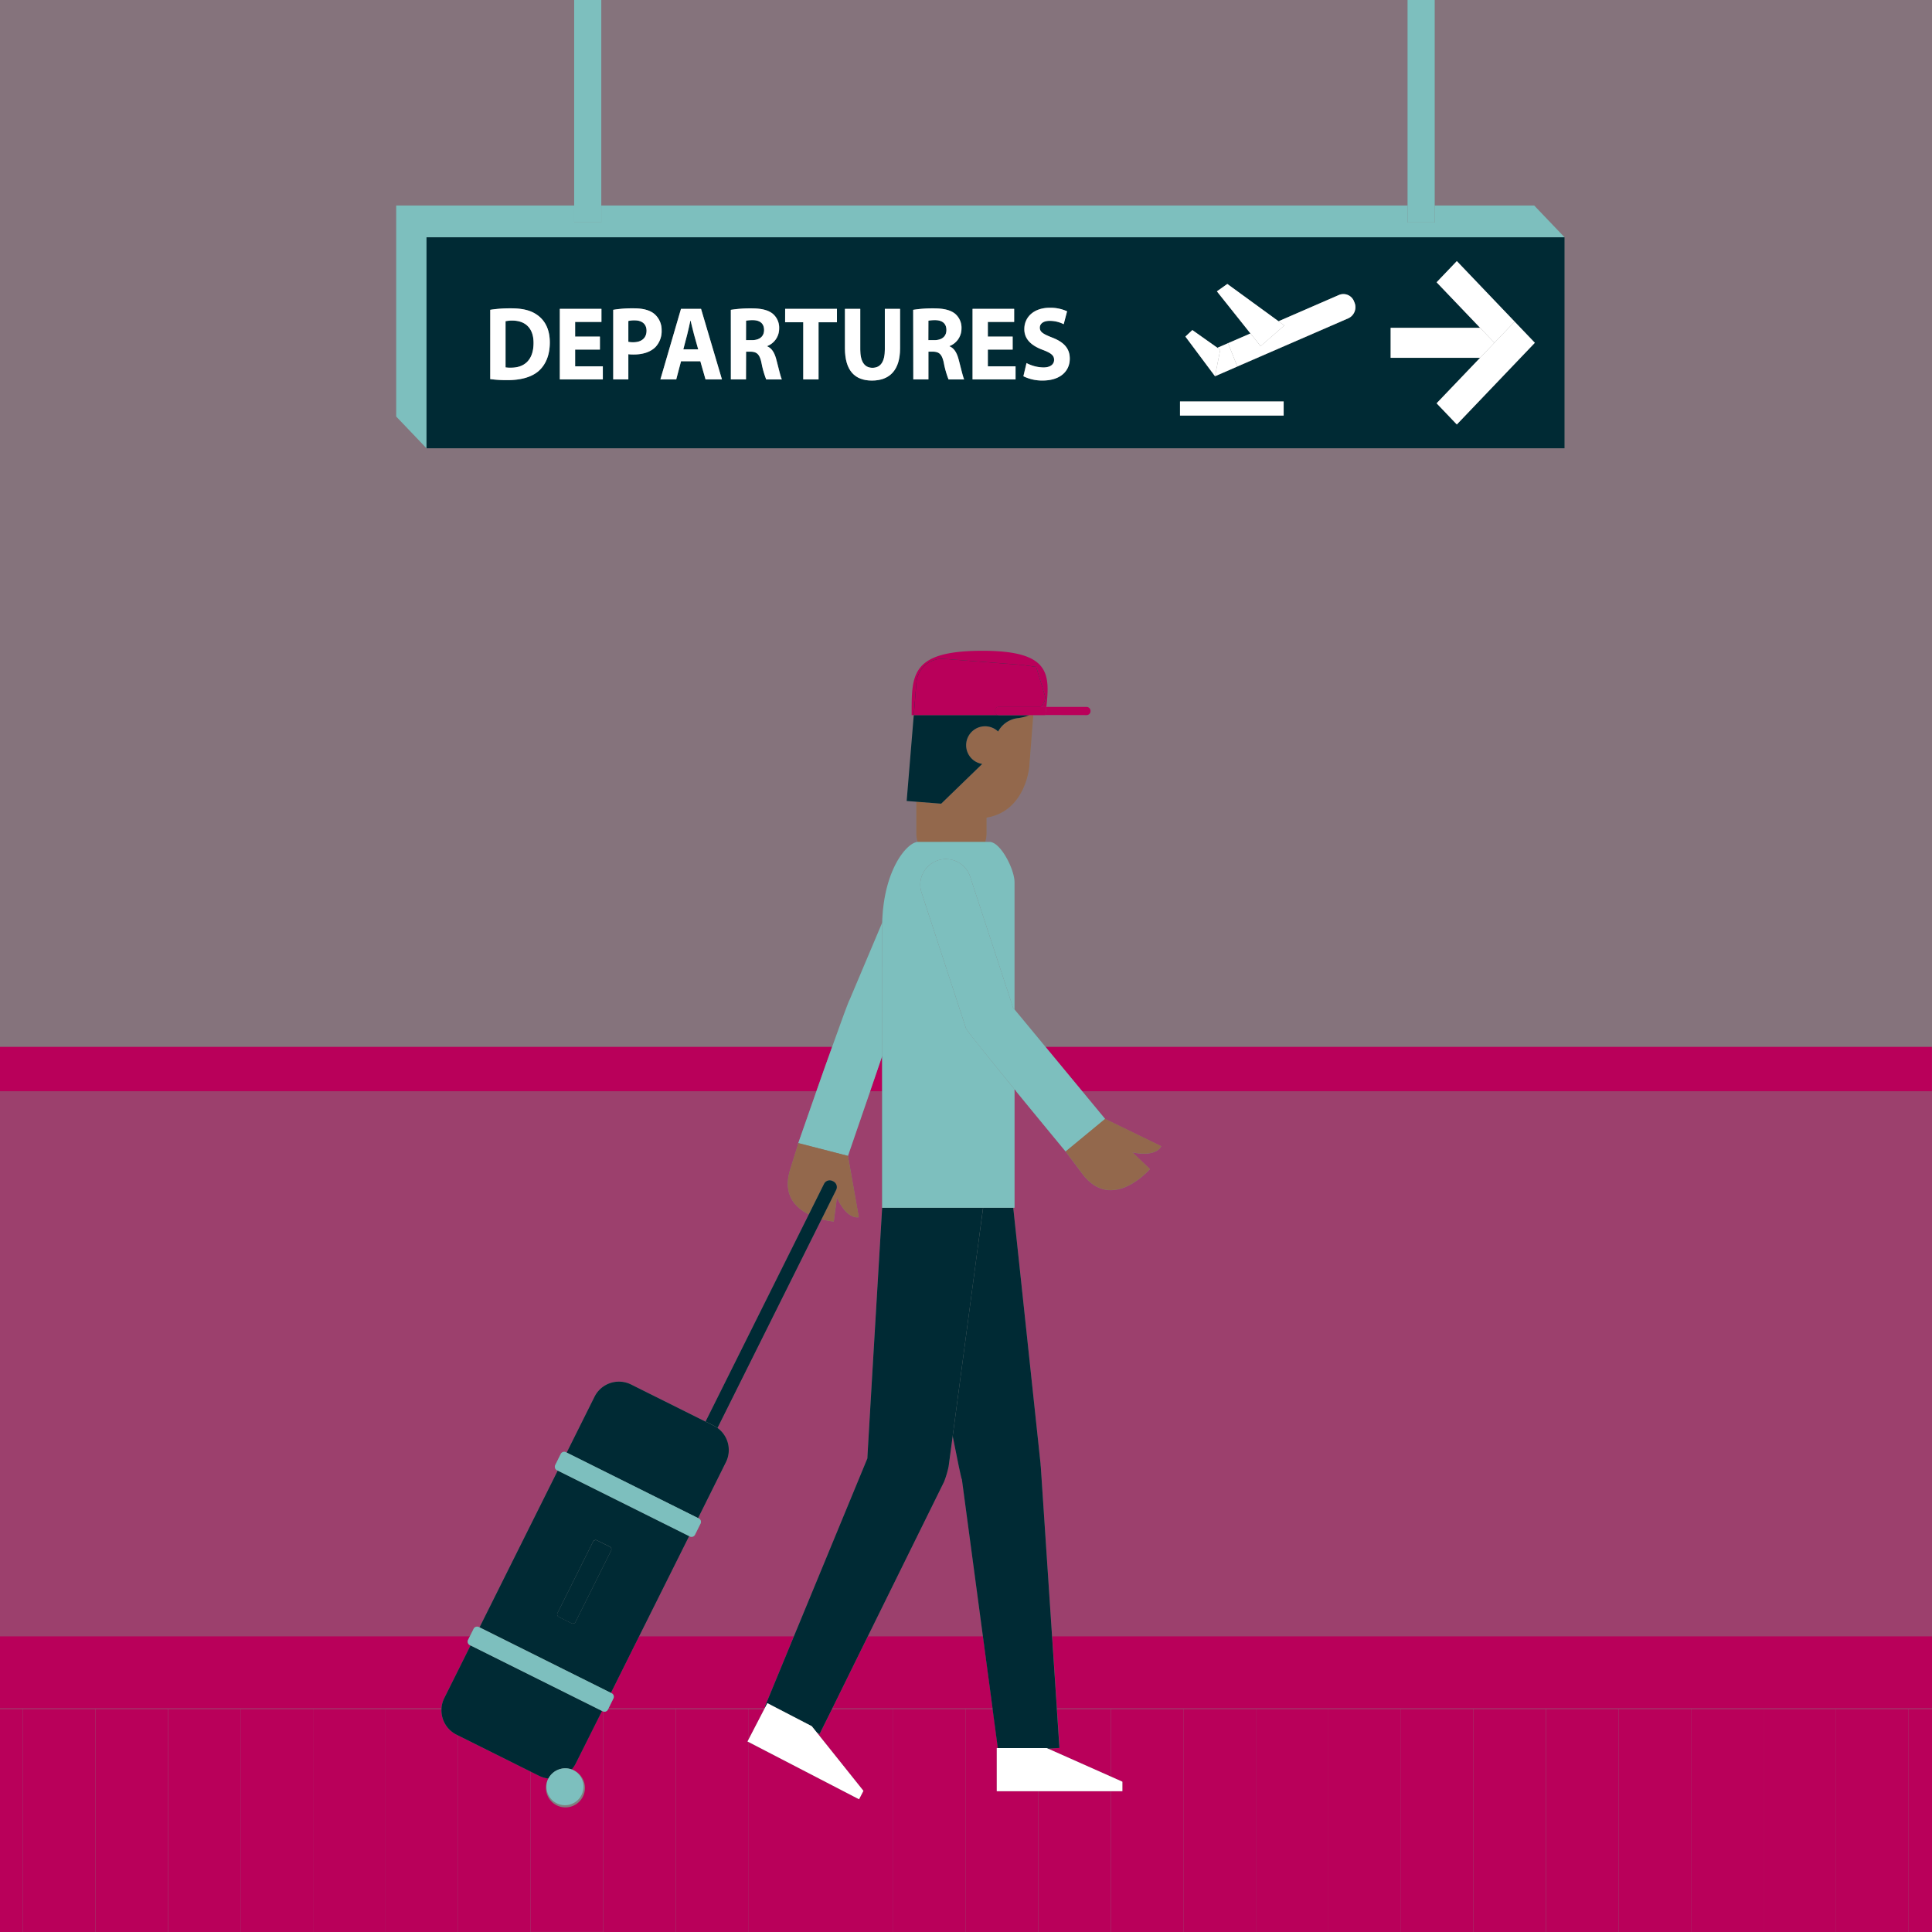 <svg xmlns="http://www.w3.org/2000/svg" viewBox="0 0 850.39 850.39"><rect x="0" y="0" width="850.39" height="850.39" fill="#808080" stroke="none"/><defs><style>.cls-1,.cls-5,.cls-6,.cls-8{fill:#b9005a;}.cls-1{opacity:0.1;}.cls-2{fill:#7dbfbe;}.cls-3{fill:#002a34;}.cls-4{fill:#fff;}.cls-6{opacity:0.44;}.cls-7{fill:#93684c;}.cls-8{opacity:1;}</style></defs><title>Holidaysandleisure_v0.7</title><g id="Layer_3" data-name="Layer 3"><polygon class="cls-1" points="465.24 752.21 488.95 752.21 520.87 752.21 552.79 752.21 584.72 752.21 616.64 752.21 648.56 752.21 680.49 752.21 712.41 752.21 744.33 752.21 776.25 752.21 808.18 752.21 840.1 752.21 850.39 752.21 850.39 752 465.22 752 465.24 752.21"/><rect class="cls-1" x="264.66" width="354.9" height="90.47"/><polygon class="cls-1" points="336.56 752 267.78 752 267.68 752.21 297.41 752.21 329.33 752.21 336.45 752.21 336.56 752"/><path class="cls-1" d="M42,752.21H194.31V752H0v.21H42Z"/><polygon class="cls-1" points="366.32 752 366.22 752.21 393.18 752.21 425.1 752.21 436.95 752.21 436.93 752 366.32 752"/><path class="cls-1" d="M631.49,0V90.47H675.3l13.34,14v92.87H187.74l-13.34-14V90.47h78.33V0H0V460.77H366.26c4-11.21,7.32-20.34,7.71-20.77l14.35-33.94c.64-23.15,10.81-35.16,15.62-35.46a12.62,12.62,0,0,1-.61-4V352.89l-4.25-.33,3.12-37.79h-1c0-17.69-.63-28.32,31.21-28.32,29.54,0,29.72,9.92,28.08,24.75h17.74a1.73,1.73,0,0,1,1.72,1.73V313a1.73,1.73,0,0,1-1.72,1.73H454.84l-1.78,22.73s-1.55,19.56-18.8,22.4v6.73a12.61,12.61,0,0,1-.6,4h1.86c4.88,0,11,12.06,11,17.75v56c1.8,2.16,7.28,8.78,13.62,16.45H850.39V0Z"/><polygon class="cls-2" points="619.56 97.93 619.56 90.47 264.66 90.47 264.66 97.93 252.73 97.93 252.73 90.47 174.4 90.47 174.4 183.35 187.74 197.31 187.74 104.44 688.64 104.44 675.3 90.47 631.49 90.47 631.49 97.93 619.56 97.93"/><path class="cls-3" d="M234.88,151c0-6.45-3.57-9.86-9.33-9.86a13.18,13.18,0,0,0-3,.28V161.7a11.64,11.64,0,0,0,2.33.14C230.92,161.89,234.88,158.38,234.88,151Z"/><path class="cls-3" d="M305.44,147.19c-.53-1.85-1.05-4.15-1.49-6h-.09c-.44,1.84-.88,4.19-1.37,6l-1.76,6.59h6.56Z"/><path class="cls-3" d="M416.59,145.25c0-2.86-1.85-4.29-4.93-4.33a16.3,16.3,0,0,0-3,.23v8.57h2.64C414.61,149.72,416.59,148,416.59,145.25Z"/><path class="cls-3" d="M336.34,145.25c0-2.86-1.84-4.29-4.93-4.33a16.07,16.07,0,0,0-3,.23v8.57H331C334.36,149.72,336.34,148,336.34,145.25Z"/><path class="cls-3" d="M284.58,145.57c0-2.85-1.9-4.56-5.24-4.56a10.72,10.72,0,0,0-2.77.28v9.17a9.68,9.68,0,0,0,2.24.18C282.38,150.64,284.58,148.75,284.58,145.57Z"/><path class="cls-3" d="M187.74,197.31h500.9V104.44H187.74ZM565,182.91H519.39v-6.2H565Zm110.56-32-34.33,35.94-8.9-9.32,19.15-20H612.11V144.29h39.38l-19.15-20,8.9-9.32,34.33,35.94v0ZM540.21,125l22.55,16.42,26.65-11.57a5,5,0,0,1,6.58,2.85l.22.54a5.38,5.38,0,0,1-2.73,6.89l-48.86,21.22h0l-9.82,4.27-13-17.46,3.06-2.86,11,7.8.68-.29h0l13.86-6-14.77-18.54Zm-78.15,10.46a17.46,17.46,0,0,1,7.57,1.56l-1.49,5.67a13.6,13.6,0,0,0-6.21-1.47c-2.91,0-4.31,1.38-4.31,3,0,2,1.67,2.86,5.5,4.38,5.24,2,7.7,4.88,7.7,9.26,0,5.21-3.83,9.63-12,9.63a18.66,18.66,0,0,1-8.41-1.89l1.37-5.8a16.57,16.57,0,0,0,7.44,1.93c3.08,0,4.71-1.33,4.71-3.36s-1.41-3-5-4.38c-4.93-1.8-8.14-4.65-8.14-9.17C450.84,139.49,455.06,135.44,462.06,135.44Zm-15.67.5v5.76H434.81v6.45h10.92v5.72H434.81v7.37H447V167H428.08V135.94Zm-35.48-.23c4.4,0,7.49.69,9.6,2.44a8.06,8.06,0,0,1,2.73,6.5A8.22,8.22,0,0,1,418,152.3v.14c2.07.87,3.21,2.95,4,5.81.93,3.5,1.85,7.55,2.42,8.75h-6.86a39.52,39.52,0,0,1-2.07-7.23c-.8-3.87-2.07-4.93-4.8-5h-2V167H402V136.36A56,56,0,0,1,410.91,135.71Zm-39,.23h6.74v17.88c0,5.35,1.93,8.07,5.37,8.07s5.45-2.58,5.45-8.07V135.94h6.7v17.42c0,9.59-4.63,14.15-12.37,14.15-7.49,0-11.89-4.33-11.89-14.24Zm-26.32,0h22.8v5.9h-8.1V167h-6.74V141.84h-8Zm-23.86.42a56.16,56.16,0,0,1,8.94-.65c4.4,0,7.48.69,9.59,2.44a8.06,8.06,0,0,1,2.73,6.5,8.21,8.21,0,0,1-5.24,7.65v.14c2.07.87,3.22,2.95,4,5.81.93,3.5,1.85,7.55,2.43,8.75h-6.87a39.52,39.52,0,0,1-2.07-7.23c-.79-3.87-2.07-4.93-4.8-5h-2V167h-6.65Zm-13.16-.42,9.2,31.06h-7.22l-2.29-8h-8.5l-2.11,8h-7l9.07-31.06Zm-38.65.42a52.25,52.25,0,0,1,9.07-.65c4.14,0,7.08.83,9.06,2.49a9.24,9.24,0,0,1,3.17,7.19,10.17,10.17,0,0,1-2.72,7.37c-2.29,2.26-5.68,3.27-9.65,3.27a16.42,16.42,0,0,1-2.28-.13V167h-6.65Zm-23.51-.42h18.31v5.76H253.15v6.45h10.91v5.72H253.15v7.37h12.19V167H246.41Zm-30.64.42a56.65,56.65,0,0,1,9.07-.65c5.64,0,9.29,1.06,12.15,3.32,3.08,2.4,5,6.22,5,11.7,0,6-2.07,10.05-4.93,12.58-3.13,2.72-7.88,4-13.69,4a55.77,55.77,0,0,1-7.62-.46Z"/><path class="cls-4" d="M237.08,163.31c2.86-2.53,4.93-6.63,4.93-12.58,0-5.48-1.94-9.3-5-11.7-2.86-2.26-6.51-3.32-12.15-3.32a56.65,56.65,0,0,0-9.07.65v30.5a55.77,55.77,0,0,0,7.62.46C229.2,167.32,234,166,237.08,163.31Zm-14.57-21.93a13.18,13.18,0,0,1,3-.28c5.76,0,9.37,3.41,9.33,9.86,0,7.42-4,10.93-10,10.88a11.64,11.64,0,0,1-2.33-.14Z"/><polygon class="cls-4" points="265.34 161.24 253.15 161.24 253.15 153.87 264.06 153.87 264.06 148.15 253.15 148.15 253.15 141.7 264.73 141.7 264.73 135.94 246.41 135.94 246.41 167 265.34 167 265.34 161.24"/><path class="cls-4" d="M276.57,155.9a16.42,16.42,0,0,0,2.28.13c4,0,7.36-1,9.65-3.27a10.17,10.17,0,0,0,2.72-7.37,9.24,9.24,0,0,0-3.17-7.19c-2-1.66-4.92-2.49-9.06-2.49a52.25,52.25,0,0,0-9.07.65V167h6.65Zm0-14.61a10.72,10.72,0,0,1,2.77-.28c3.34,0,5.24,1.71,5.24,4.56,0,3.18-2.2,5.07-5.77,5.07a9.68,9.68,0,0,1-2.24-.18Z"/><path class="cls-4" d="M297.65,167l2.11-8h8.5l2.29,8h7.22l-9.2-31.06h-8.81L290.69,167Zm4.84-19.81c.49-1.8.93-4.15,1.37-6H304c.44,1.84,1,4.14,1.49,6l1.85,6.59h-6.56Z"/><path class="cls-4" d="M328.38,154.79h2c2.73.05,4,1.11,4.8,5a39.52,39.52,0,0,0,2.07,7.23h6.87c-.58-1.2-1.5-5.25-2.43-8.75-.74-2.86-1.89-4.94-4-5.81v-.14a8.21,8.21,0,0,0,5.24-7.65,8.06,8.06,0,0,0-2.73-6.5c-2.11-1.75-5.19-2.44-9.59-2.44a56.16,56.16,0,0,0-8.94.65V167h6.65Zm0-13.64a16.07,16.07,0,0,1,3-.23c3.09,0,4.93,1.47,4.93,4.33s-2,4.47-5.32,4.47h-2.64Z"/><polygon class="cls-4" points="353.56 167 360.29 167 360.29 141.84 368.39 141.84 368.39 135.94 345.59 135.94 345.59 141.84 353.56 141.84 353.56 167"/><path class="cls-4" d="M383.8,167.51c7.74,0,12.37-4.56,12.37-14.15V135.94h-6.7v17.88c0,5.49-1.93,8.07-5.45,8.07s-5.37-2.72-5.37-8.07V135.94h-6.74v17.33C371.91,163.18,376.31,167.51,383.8,167.51Z"/><path class="cls-4" d="M402,167h6.64V154.79h2c2.73.05,4,1.11,4.8,5a39.52,39.52,0,0,0,2.07,7.23h6.86c-.57-1.2-1.49-5.25-2.42-8.75-.75-2.86-1.89-4.94-4-5.81v-.14a8.22,8.22,0,0,0,5.24-7.65,8.06,8.06,0,0,0-2.73-6.5c-2.11-1.75-5.2-2.44-9.6-2.44a56,56,0,0,0-8.93.65Zm6.64-25.85a16.3,16.3,0,0,1,3-.23c3.08,0,4.93,1.47,4.93,4.33s-2,4.47-5.33,4.47h-2.64Z"/><polygon class="cls-4" points="428.08 167 447.01 167 447.01 161.24 434.81 161.24 434.81 153.87 445.73 153.87 445.73 148.15 434.81 148.15 434.81 141.7 446.39 141.7 446.39 135.94 428.08 135.94 428.08 167"/><path class="cls-4" d="M459,154c3.57,1.34,5,2.44,5,4.38s-1.63,3.36-4.71,3.36a16.57,16.57,0,0,1-7.44-1.93l-1.37,5.8a18.66,18.66,0,0,0,8.41,1.89c8.14,0,12-4.42,12-9.63,0-4.38-2.46-7.23-7.7-9.26-3.83-1.52-5.5-2.4-5.5-4.38,0-1.61,1.4-3,4.31-3a13.6,13.6,0,0,1,6.21,1.47l1.49-5.67a17.46,17.46,0,0,0-7.57-1.56c-7,0-11.22,4.05-11.22,9.35C450.84,149.31,454.05,152.16,459,154Z"/><path class="cls-4" d="M554.87,152.37l-4.47-5.6-13.86,6h0l4-1.74,4.08,10.28,48.86-21.22a5.38,5.38,0,0,0,2.73-6.89l-.22-.54a5,5,0,0,0-6.58-2.85L562.76,141.4l2.55,1.85Z"/><polygon class="cls-4" points="536.54 152.79 535.86 153.08 537.1 153.96 534.8 165.6 544.62 161.33 544.62 161.33 540.54 151.05 536.54 152.79"/><polygon class="cls-4" points="550.4 146.77 554.88 152.37 565.31 143.25 562.76 141.4 540.22 124.98 535.63 128.23 550.4 146.77"/><polygon class="cls-4" points="537.1 153.96 535.86 153.08 524.82 145.28 521.76 148.14 534.8 165.6 537.1 153.96"/><rect class="cls-4" x="519.39" y="176.71" width="45.63" height="6.2"/><polygon class="cls-4" points="651.49 144.29 612.11 144.29 612.11 157.47 651.49 157.47 657.78 150.88 651.49 144.29"/><polygon class="cls-4" points="641.24 114.92 632.34 124.24 651.49 144.29 657.78 150.88 666.67 141.57 675.56 150.88 675.57 150.86 641.24 114.92"/><polygon class="cls-4" points="657.78 150.88 651.49 157.47 632.34 177.51 641.24 186.83 675.57 150.89 675.56 150.88 666.67 141.57 657.78 150.88"/><polygon class="cls-2" points="252.73 97.93 264.66 97.93 264.66 90.47 264.66 0 252.73 0 252.73 90.47 252.73 97.93"/><polygon class="cls-2" points="619.56 97.93 631.49 97.93 631.49 90.47 631.49 0 619.56 0 619.56 90.47 619.56 97.93"/><path class="cls-5" d="M446.55,480.36h.71l-.71-.87Z"/><polygon class="cls-5" points="388.29 464.76 382.96 480.36 388.29 480.36 388.29 464.76"/><path class="cls-5" d="M366.26,460.77H0v19.59H359.33C361.58,474,364,467,366.26,460.77Z"/><path class="cls-5" d="M476.37,480.36h374V460.77H460.17Z"/><path class="cls-1" d="M486.44,492.53l24.67,12s-1.77,4.95-12.67,2.73l7.71,7.33s-16.66,19.33-29.63,2.27l-7.45-9.94,17.37-14.34-17.37,14.34s-10.88-13.15-21.81-26.51h-.71V531.6H446c.54,5.11,1.41,13.17,2,18.68l10,93.84c0,.29,0,.57.05.86s.07.55.09.83l4.94,74.39H850.39V480.36h-374Z"/><path class="cls-6" d="M486.44,492.53l24.67,12s-1.77,4.95-12.67,2.73l7.71,7.33s-16.66,19.33-29.63,2.27l-7.45-9.94,17.37-14.34-17.37,14.34s-10.88-13.15-21.81-26.51h-.71V531.6H446c.54,5.11,1.41,13.17,2,18.68l10,93.84c0,.29,0,.57.05.86s.07.55.09.83l4.94,74.39H850.39V480.36h-374Z"/><path class="cls-1" d="M208.46,716.93a1.71,1.71,0,0,1,2.29-.77l.3.15,34.41-69-.31-.15a1.71,1.71,0,0,1-.76-2.28l2.44-4.89a1.71,1.71,0,0,1,2.28-.77l.31.16,12.26-24.6a12,12,0,0,1,16.09-5.39l32.79,16.35L356,534.54c-6-3-11.53-8.67-8.27-19.52L351,504.57c.1-.43.21-.85.35-1.28,0,0,3.65-10.49,8-22.93H0V720.2H206.83Z"/><path class="cls-6" d="M208.46,716.93a1.71,1.71,0,0,1,2.29-.77l.3.15,34.41-69-.31-.15a1.71,1.71,0,0,1-.76-2.28l2.44-4.89a1.71,1.71,0,0,1,2.28-.77l.31.16,12.26-24.6a12,12,0,0,1,16.09-5.39l32.79,16.35L356,534.54c-6-3-11.53-8.67-8.27-19.52L351,504.57c.1-.43.21-.85.35-1.28,0,0,3.65-10.49,8-22.93H0V720.2H206.83Z"/><path class="cls-1" d="M415.57,652.19,382,720.2h50.65l-9.23-68.93c-.33-.58-1.93-8.31-4.06-19.14l-1.78,13.31A41,41,0,0,1,415.57,652.19Z"/><path class="cls-6" d="M415.57,652.19,382,720.2h50.65l-9.23-68.93c-.33-.58-1.93-8.31-4.06-19.14l-1.78,13.31A41,41,0,0,1,415.57,652.19Z"/><path class="cls-1" d="M368.38,527.12,367,537.66a32.94,32.94,0,0,1-5.35-1l-45.81,91.89a12,12,0,0,1,3.71,15.06l-12.26,24.59.31.16a1.7,1.7,0,0,1,.76,2.28l-2.43,4.89a1.72,1.72,0,0,1-2.29.77l-.31-.16-22,44.08h68.12l32.32-78.27c0-1.65,6.51-110.33,6.51-110.33V480.36H383l-9.74,28.47L378,535.77S373,537.25,368.38,527.12Z"/><path class="cls-6" d="M368.38,527.12,367,537.66a32.94,32.94,0,0,1-5.35-1l-45.81,91.89a12,12,0,0,1,3.71,15.06l-12.26,24.59.31.16a1.7,1.7,0,0,1,.76,2.28l-2.43,4.89a1.72,1.72,0,0,1-2.29.77l-.31-.16-22,44.08h68.12l32.32-78.27c0-1.65,6.51-110.33,6.51-110.33V480.36H383l-9.74,28.47L378,535.77S373,537.25,368.38,527.12Z"/><path class="cls-5" d="M268.91,745.15l.3.16a1.7,1.7,0,0,1,.77,2.28l-2.2,4.41h68.78l.3-.57-.24-.12,12.84-31.11H281.34Z"/><polygon class="cls-5" points="465.22 752 850.39 752 850.39 720.2 463.11 720.2 465.22 752"/><polygon class="cls-5" points="366.32 752 436.93 752 432.67 720.2 382.02 720.2 366.32 752"/><path class="cls-5" d="M195.54,747.44l11.56-23.19-.31-.15a1.72,1.72,0,0,1-.77-2.29l.81-1.61H0V752H194.31A12,12,0,0,1,195.54,747.44Z"/><polygon class="cls-5" points="359.57 762.63 361.25 764.74 361.25 762.28 360.78 763.23 359.57 762.63"/><polygon class="cls-5" points="329.33 752.21 329.33 765.95 336.45 752.21 329.33 752.21"/><path class="cls-5" d="M267.68,752.21l-.14.27a1.7,1.7,0,0,1-2.05.85v97.06h31.92V752.21Z"/><rect class="cls-5" x="584.72" y="752.21" width="31.92" height="98.19"/><rect class="cls-5" x="776.25" y="752.21" width="31.92" height="98.19"/><rect class="cls-5" x="552.79" y="752.21" width="31.92" height="98.19"/><rect class="cls-5" x="616.64" y="752.21" width="31.92" height="98.19"/><rect class="cls-5" x="680.49" y="752.21" width="31.92" height="98.19"/><polygon class="cls-5" points="201.64 763.89 201.64 850.39 233.56 850.39 233.56 779.8 201.64 763.89"/><path class="cls-5" d="M265.26,753.24l-.31-.15-11.56,23.19a11.86,11.86,0,0,1-1.73,2.54c.23.09.45.18.67.29a8.58,8.58,0,1,1-11.11,4c.05-.1.11-.2.17-.3a12,12,0,0,1-4.09-1.18l-3.74-1.86v70.59h31.93V753.33A1.57,1.57,0,0,1,265.26,753.24Z"/><rect class="cls-5" x="840.1" y="752.21" width="10.29" height="98.19"/><rect class="cls-5" x="648.56" y="752.21" width="31.92" height="98.19"/><rect class="cls-5" x="393.18" y="752.21" width="31.92" height="98.19"/><polygon class="cls-5" points="488.95 752.21 488.95 781.98 494.02 784.24 494.02 788.42 488.95 788.42 488.95 850.39 520.87 850.39 520.87 752.21 488.95 752.21"/><rect class="cls-5" x="457.02" y="788.42" width="31.92" height="61.98"/><polygon class="cls-5" points="438.74 788.42 438.74 769.44 439.26 769.44 436.95 752.21 425.1 752.21 425.1 850.39 457.02 850.39 457.02 788.42 438.74 788.42"/><polygon class="cls-5" points="329.03 766.53 329.33 765.95 329.33 752.21 297.41 752.21 297.41 850.39 329.33 850.39 329.33 766.68 329.03 766.53"/><rect class="cls-5" x="808.18" y="752.21" width="31.92" height="98.19"/><polygon class="cls-5" points="329.33 766.68 329.33 850.39 361.25 850.39 361.25 783.22 329.33 766.68"/><polygon class="cls-5" points="366.22 752.21 361.25 762.28 361.25 764.74 380.04 788.25 378.12 791.96 361.25 783.22 361.25 850.39 393.18 850.39 393.18 752.21 366.22 752.21"/><rect class="cls-5" x="520.87" y="752.21" width="31.92" height="98.19"/><rect class="cls-5" x="73.95" y="752.21" width="31.92" height="98.19"/><rect class="cls-5" y="752.21" width="10.1" height="98.19"/><rect class="cls-5" x="712.41" y="752.21" width="31.92" height="98.19"/><polygon class="cls-5" points="461.33 769.7 488.95 781.98 488.95 752.21 465.24 752.21 466.38 769.37 461.33 769.7"/><rect class="cls-5" x="42.02" y="752.21" width="31.92" height="98.19"/><rect class="cls-5" x="744.33" y="752.21" width="31.92" height="98.19"/><rect class="cls-5" x="10.1" y="752.21" width="31.92" height="98.19"/><path class="cls-5" d="M200.92,763.53a12,12,0,0,1-6.61-11.32H169.72v98.18h31.92v-86.5Z"/><rect class="cls-5" x="137.79" y="752.21" width="31.92" height="98.19"/><rect class="cls-5" x="105.87" y="752.21" width="31.92" height="98.19"/><path class="cls-2" d="M351.31,503.29c-.14.43-.25.85-.35,1.28l.44-1.41,21.81,5.62v.05L383,480.36l5.33-15.6V408.35c0-.78,0-1.54,0-2.29L374,440c-.39.43-3.72,9.56-7.71,20.77C364,467,361.58,474,359.33,480.36,355,492.8,351.31,503.29,351.31,503.29Z"/><path class="cls-7" d="M366.45,519.83l.35.17a2.8,2.8,0,0,1,1.25,3.75l-6.42,12.89a32.94,32.94,0,0,0,5.35,1l1.4-10.54c4.61,10.13,9.66,8.65,9.66,8.65l-4.82-26.94v-.05l-21.81-5.62-.44,1.41L347.73,515c-3.26,10.85,2.3,16.55,8.27,19.52l6.71-13.46A2.79,2.79,0,0,1,366.45,519.83Z"/><path class="cls-3" d="M315.82,628.53l45.81-91.89,6.42-12.89A2.8,2.8,0,0,0,366.8,520l-.35-.17a2.79,2.79,0,0,0-3.74,1.25L356,534.54l-45.44,91.17,3.59,1.78A11.4,11.4,0,0,1,315.82,628.53Z"/><path class="cls-3" d="M207.1,724.25l-11.56,23.19a12,12,0,0,0-1.23,4.56v.21a12,12,0,0,0,6.61,11.32l.72.36,31.92,15.91,3.74,1.86a12,12,0,0,0,4.09,1.18,8.37,8.37,0,0,1,10.27-4,11.86,11.86,0,0,0,1.73-2.54L265,753.09Z"/><path class="cls-3" d="M319.53,643.59a12,12,0,0,0-3.71-15.06,11.4,11.4,0,0,0-1.67-1l-3.59-1.78-32.79-16.35a12,12,0,0,0-16.09,5.39l-12.26,24.6,57.85,28.83Z"/><path class="cls-3" d="M268.91,745.15l12.43-24.95,22-44.08-57.85-28.84-34.41,69ZM245.38,710l15.67-31.46a1.26,1.26,0,0,1,1.69-.56l5.68,2.83a1.26,1.26,0,0,1,.57,1.69l-15.68,31.45a1.27,1.27,0,0,1-1.69.57l-5.68-2.83A1.26,1.26,0,0,1,245.38,710Z"/><path class="cls-2" d="M303.62,676.28a1.72,1.72,0,0,0,2.29-.77l2.43-4.89a1.7,1.7,0,0,0-.76-2.28l-.31-.16-57.85-28.83-.31-.16a1.71,1.71,0,0,0-2.28.77l-2.44,4.89a1.71,1.71,0,0,0,.76,2.28l.31.15,57.85,28.84Z"/><rect class="cls-3" x="238.35" y="691.78" width="37.67" height="8.87" rx="1.26" transform="translate(-480.65 615.79) rotate(-63.5)"/><path class="cls-2" d="M270,747.59a1.7,1.7,0,0,0-.77-2.28l-.3-.16-57.86-28.84-.3-.15a1.71,1.71,0,0,0-2.29.77l-1.63,3.27-.81,1.61a1.72,1.72,0,0,0,.77,2.29l.31.15L265,753.09l.31.15a1.57,1.57,0,0,0,.23.09,1.7,1.7,0,0,0,2.05-.85l.14-.27.1-.21Z"/><path class="cls-2" d="M241.39,782.84c-.06.1-.12.2-.17.3a8.15,8.15,0,1,0,11.11-4c-.22-.11-.44-.2-.67-.29A8.37,8.37,0,0,0,241.39,782.84Z"/><path class="cls-3" d="M430,551.9l-10.66,80.23c2.13,10.83,3.73,18.56,4.06,19.14l9.23,68.93,4.26,31.8,0,.21,2.31,17.23h21.48l.59.26,5.05-.33-1.14-17.16,0-.21-2.11-31.8-4.94-74.39c0-.28-.06-.55-.09-.83s0-.57-.05-.86l-10-93.84c-.59-5.51-1.46-13.57-2-18.68H432.74C432.1,536.44,430.86,545.76,430,551.9Z"/><path class="cls-3" d="M382,720.2l33.55-68a41,41,0,0,0,2-6.75l1.78-13.31L430,551.9c.82-6.14,2.06-15.46,2.7-20.3H388.29s-6.48,108.68-6.51,110.33L349.46,720.2l-12.84,31.11.24.12.91-1.76L357.3,759.8l2.27,2.83,1.21.6.47-1,5-10.07.1-.21Z"/><polygon class="cls-4" points="460.74 769.44 439.26 769.44 438.74 769.44 438.74 788.42 457.02 788.42 488.95 788.42 494.02 788.42 494.02 784.24 488.95 781.98 461.33 769.7 460.74 769.44"/><polygon class="cls-4" points="357.3 759.8 337.77 749.67 336.86 751.43 336.56 752 336.45 752.21 329.33 765.95 329.03 766.53 329.33 766.68 361.25 783.22 378.12 791.96 380.04 788.25 361.25 764.74 359.57 762.63 357.3 759.8"/><path class="cls-7" d="M414.65,370.59h19a12.61,12.61,0,0,0,.6-4V359.9c17.25-2.84,18.8-22.4,18.8-22.4l1.78-22.73h-1.73a18.79,18.79,0,0,1-5.18,1.33,11.33,11.33,0,0,0-8.59,5.89,8.33,8.33,0,1,0-7,14.26l-18.07,17.5-10.94-.86v13.74a12.62,12.62,0,0,0,.61,4h10.71Z"/><path class="cls-2" d="M388.29,464.76V531.6h58.26V479.49c-10.61-13-21-25.89-21.36-26.84L405.7,393.11a11.26,11.26,0,1,1,21.4-7l18.82,57.47s.24.28.63.75v-56c0-5.69-6.15-17.75-11-17.75H403.94c-4.81.3-15,12.31-15.62,35.46,0,.75,0,1.51,0,2.29Z"/><path class="cls-3" d="M432.34,336.25a8.33,8.33,0,1,1,7-14.26,11.33,11.33,0,0,1,8.59-5.89,18.79,18.79,0,0,0,5.18-1.33H402.2l-3.12,37.79,4.25.33,10.94.86Z"/><path class="cls-2" d="M427.1,386.1a11.26,11.26,0,1,0-21.4,7l19.49,59.54c.32,1,10.75,13.86,21.36,26.84l.71.87c10.93,13.36,21.81,26.51,21.81,26.51l17.37-14.34-10.07-12.17-16.2-19.59c-6.34-7.67-11.82-14.29-13.62-16.45-.39-.47-.61-.74-.63-.75Z"/><path class="cls-5" d="M478.23,314.77A1.73,1.73,0,0,0,480,313v-.11a1.73,1.73,0,0,0-1.72-1.73H460.49c-.12,1.16-.26,2.35-.4,3.57Z"/><path class="cls-7" d="M476.52,516.81c13,17.06,29.63-2.27,29.63-2.27l-7.71-7.33c10.9,2.22,12.67-2.73,12.67-2.73l-24.67-12-17.37,14.34Z"/><path class="cls-1" d="M415.64,290,450,292.71l6.16.88,4,13.14a6,6,0,0,1-2,4.47h2.4c1.64-14.83,1.46-24.75-28.08-24.75-31.84,0-31.21,10.63-31.21,28.32h1l1.18-14.28A11.39,11.39,0,0,1,415.64,290Z"/><path class="cls-8" d="M415.64,290,450,292.71l6.16.88,4,13.14a6,6,0,0,1-2,4.47h2.4c1.64-14.83,1.46-24.75-28.08-24.75-31.84,0-31.21,10.63-31.21,28.32h1l1.18-14.28A11.39,11.39,0,0,1,415.64,290Z"/><path class="cls-3" d="M439.71,314.77A1.74,1.74,0,0,1,438,313v-.11a1.74,1.74,0,0,1,1.73-1.73h18.38a6,6,0,0,0,2-4.47l-4-13.14-6.16-.88L415.64,290a11.39,11.39,0,0,0-12.26,10.47l-1.18,14.28Z"/><path class="cls-8" d="M439.71,314.77A1.74,1.74,0,0,1,438,313v-.11a1.74,1.74,0,0,1,1.73-1.73h18.38a6,6,0,0,0,2-4.47l-4-13.14-6.16-.88L415.64,290a11.39,11.39,0,0,0-12.26,10.47l-1.18,14.28Z"/><path class="cls-5" d="M439.71,311.2a1.74,1.74,0,0,0-1.73,1.73V313a1.74,1.74,0,0,0,1.73,1.73h20.38c.14-1.22.28-2.41.4-3.57H439.71Z"/><path class="cls-8" d="M439.71,311.2a1.74,1.74,0,0,0-1.73,1.73V313a1.74,1.74,0,0,0,1.73,1.73h20.38c.14-1.22.28-2.41.4-3.57H439.71Z"/></g></svg>